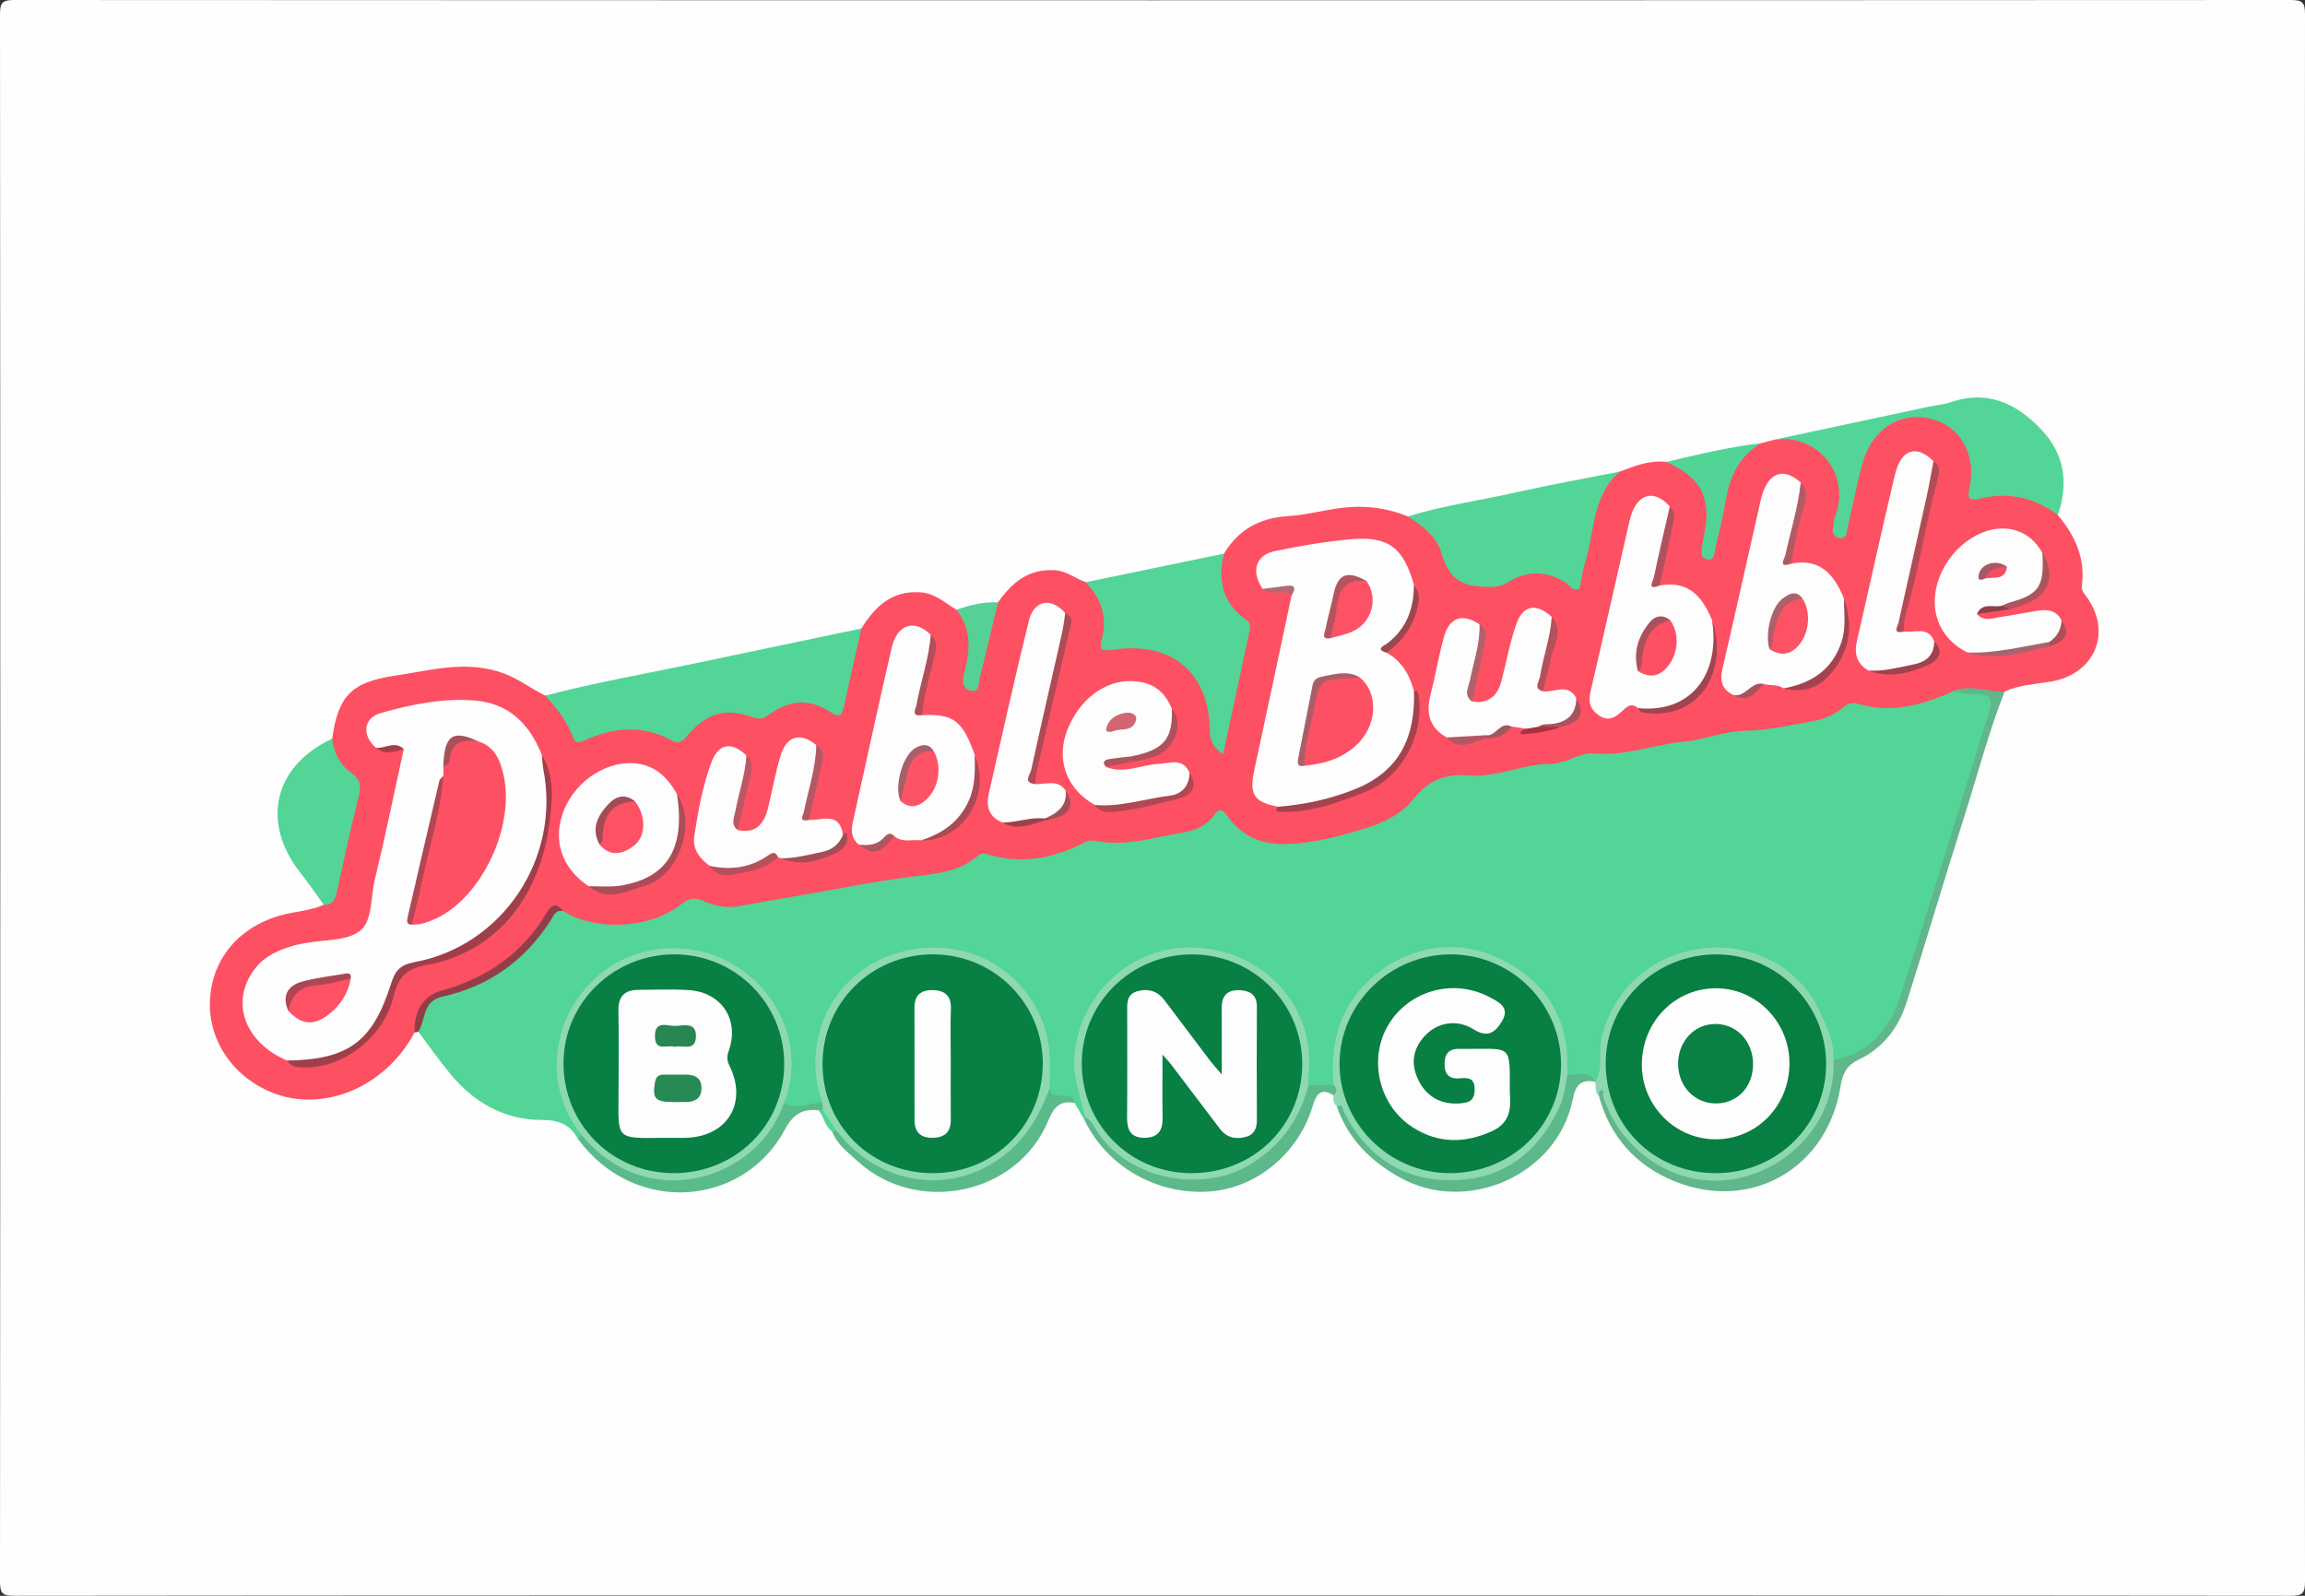 <?xml version="1.0" encoding="UTF-8"?> <svg xmlns="http://www.w3.org/2000/svg" id="b" viewBox="0 0 650 450"><rect x="0" y="0" width="650" height="450" fill="#333333" stroke="none"/><defs><style>.d{fill:#f54d61;}.e{fill:#fd5367;}.f{fill:#fcfdfd;}.g{fill:#fefefe;}.h{fill:#fe5064;}.i{fill:#fe5164;}.j{fill:#fe5063;}.k{fill:#fefdfd;}.l{fill:#fefdfe;}.m{fill:#fdfdfd;}.n{fill:#fd5165;}.o{fill:#fd5064;}.p{fill:#fd5164;}.q{fill:#9a424c;}.r{fill:#9a4750;}.s{fill:#a2434e;}.t{fill:#a05059;}.u{fill:#a44d57;}.v{fill:#a15760;}.w{fill:#a1444f;}.x{fill:#ba5863;}.y{fill:#9f3f4a;}.z{fill:#9e454f;}.aa{fill:#9f434e;}.ab{fill:#a24c56;}.ac{fill:#8ed8b0;}.ad{fill:#8ed9b1;}.ae{fill:#923e49;}.af{fill:#b6515c;}.ag{fill:#903f48;}.ah{fill:#cf6672;}.ai{fill:#a6555f;}.aj{fill:#b25963;}.ak{fill:#b25b65;}.al{fill:#aa5f68;}.am{fill:#aa4d58;}.an{fill:#a7545d;}.ao{fill:#a94a55;}.ap{fill:#b46a73;}.aq{fill:#b3515c;}.ar{fill:#ab515b;}.as{fill:#ac4753;}.at{fill:#ab6169;}.au{fill:#a8646c;}.av{fill:#a86068;}.aw{fill:#a7515b;}.ax{fill:#b04753;}.ay{fill:#af5660;}.az{fill:#b14754;}.ba{fill:#b14c57;}.bb{fill:#ae4f5a;}.bc{fill:#b35863;}.bd{fill:#b35560;}.be{fill:#a55962;}.bf{fill:#b0626b;}.bg{fill:#a73e49;}.bh{fill:#a83240;}.bi{fill:#ad4e58;}.bj{fill:#ad525d;}.bk{fill:#b0535e;}.bl{fill:#b0525d;}.bm{fill:#ad4b56;}.bn{fill:#ac545e;}.bo{fill:#098044;}.bp{fill:#077e42;}.bq{fill:#087f43;}.br{fill:#088044;}.bs{fill:#52d497;}.bt{fill:#52d597;}.bu{fill:#5aba8a;}.bv{fill:#5abb8a;}.bw{fill:#278954;}.bx{fill:#288652;}.by{fill:#56d196;}.bz{fill:#61b68b;}.ca{fill:#5db88a;}.cb{fill:#5db98a;}</style></defs><g id="c"><g><path class="g" d="M325,449.905c-106.969,0-213.938-.021-320.906,.095C.671,450.004-.003,449.329,0,445.906c.11-147.271,.11-294.542,0-441.814C-.003,.67,.671-.002,4.094,0c213.938,.105,427.875,.105,641.813,0,3.423-.002,4.096,.67,4.094,4.093-.11,147.271-.11,294.542,0,441.814,.003,3.422-.671,4.097-4.094,4.094-106.969-.116-213.937-.095-320.906-.095Z"></path><path class="bt" d="M162.958,321.165c-2.165-4.07-5.377-5.337-10.102-5.34-10.576-.007-19.155-4.878-25.842-12.957-3.176-3.837-6.037-7.934-9.04-11.914-.47-5.944,1.849-9.83,7.127-11.225,12.229-3.234,22.017-9.815,28.871-20.541,1.348-2.109,2.879-3.679,5.665-2.956,10.869,5.825,21.297,3.698,31.311-2.081,3.023-1.745,5.675-2.366,8.911-1.034,3.652,1.504,7.39,1.246,11.283,.61,12.471-2.037,24.825-4.702,37.344-6.536,6.208-.909,13.101-.288,18.552-3.235,7.692-4.158,15.467-3.761,23.51-3.383,1.163,.055,2.42,.087,3.462-.377,11.205-4.981,23.48-3.411,35.104-5.798,4.446-.913,8.818-1.981,12.162-5.334,2.16-2.167,4.107-1.875,5.896,.357,5.885,7.345,13.708,8.148,22.193,6.561,9.529-1.783,19.545-3.217,26.64-10.301,6.009-5.999,12.141-7.993,20.648-8.781,10.056-.931,20.584-1.567,30.33-5.316,1.606-.618,3.338-.121,4.916-.382,8.762-1.449,17.762-1.878,26.217-4.609,3.863-1.248,7.252-3.203,11.353-1.364,.593,.266,1.401,.39,1.966,.136,9.11-4.098,20.174-.657,28.597-7.427,1.073-.863,2.51-1.062,3.829-.68,9.398,2.723,18.058-.52,26.787-3.241,12.122-.673,13.355,.993,9.677,12.15-6.072,18.42-11.582,37.018-17.331,55.541-2.112,6.805-4.176,13.633-6.409,20.39-2.486,7.527-7.409,13.316-14.818,16.685-1.513,.688-3.006,1.546-4.727,.607-2.066-4.836-3.188-9.982-5.604-14.758-7.354-14.541-27.579-20.566-42.688-12.208-10.831,5.991-16.277,15.254-16.538,27.643-.041,1.924,.782,4.535-2.386,5.124l.126-.148c-2.363-2.223-5.702-.028-8.167-1.797-2.04-3.294-1.035-7.124-1.859-10.677-2.583-11.126-12.99-20.996-24.207-23.274-20.596-4.183-39.305,11.866-38.458,31.626,.083,1.947,.276,4.05-1.479,5.573-2.139,.633-4.283,.746-6.438,.092-2.284-1.91-1.745-4.592-1.612-6.976,.864-15.423-12.958-31.122-31.703-31.061-22.365,.072-37.056,21.805-29.995,41.417,.564,1.566,1.24,3.105,.821,4.837-.161,.525-.461,.953-.895,1.287l-2.944-5.092c-1.124-1.211-2.622-1.043-4.045-1.043-1.941,0-3.489-.506-4.007-2.631-.74-6.224,.265-12.538-2.194-18.708-5.988-15.03-22.836-23.297-38.943-18.649-15.623,4.508-25.12,20.169-21.923,36.099,.35,1.743,1.212,3.53-.02,5.287-3.63,.643-7.248,2.433-10.911,.127-.86-3.994,.956-7.77,.869-11.781-.303-13.932-9.497-26.164-22.972-29.849-21.623-5.914-41.516,10.02-40.503,32.397,.288,6.37,3.278,11.742,6.045,17.221-.119,.878-.626,1.422-1.45,1.696Z"></path><path class="j" d="M550.838,194.895c-8.634,3.954-17.499,6.331-26.99,3.557-1.717-.502-2.81-.025-4.038,1.018-2.459,2.088-5.355,3.308-8.523,3.889-6.318,1.16-12.916,2.576-18.996,2.719-6.391,.15-11.86,2.581-17.671,3.116-8.348,.768-16.283,4.107-24.93,3.251-4.079-.404-8.033,2.929-12.455,2.936-7.7,.012-14.989,3.856-22.536,3.287-7.038-.531-11.764,1.149-16.229,6.773-4.184,5.271-10.848,7.534-17.333,9.315-5.933,1.629-11.91,3.068-18.117,3.272-6.979,.23-12.825-2.07-16.86-7.874-1.56-2.244-2.424-2.186-3.913-.133-2.085,2.876-5.338,4.215-8.558,4.729-8.148,1.301-16.19,4.11-24.641,2.375-1.163-.239-2.195-.075-3.331,.507-8.721,4.47-17.82,6.208-27.411,3.222-1.422-.443-2.213,.221-3.105,.935-5.519,4.419-12.153,4.675-18.79,5.519-9.799,1.245-19.505,3.231-29.248,4.918-6.208,1.075-12.419,2.14-18.614,3.291-3.594,.668-7.031-.021-10.223-1.447-2.475-1.106-4.054-.784-6.209,.915-8.879,6.999-24.149,7.728-33.33,1.91-2.574-1.581-3.494,.39-4.529,2.11-5.874,9.763-14.262,16.833-25.171,19.543-7.396,1.837-10.803,5.822-12.182,12.62-8.704,16.219-27.342,23.327-42.142,16.074-10.578-5.185-16.633-15.688-15.441-26.788,1.207-11.243,9.111-19.77,20.941-22.618,3.681-.886,7.525-1.11,11.031-2.708,4.811-7.522,4.63-16.512,7.236-24.685,1.678-5.262,2.146-10.217-2.843-14.443-2.055-1.741-3.39-4.594-2.018-7.691,1.669-11.978,5.391-15.941,17.531-17.743,10.215-1.516,20.379-4.535,30.839-.682,4.275,1.575,7.748,4.342,11.74,6.273,4.362,.963,5.774,4.8,7.453,8.114,1.41,2.782,2.783,3.48,5.805,2.344,6.906-2.596,13.989-2.789,20.917,.041,2.524,1.031,4.292,.734,6.117-1.378,4.466-5.17,10.206-6.602,16.685-4.817,2.61,.719,4.755,.446,7.05-1.025,4.651-2.982,9.656-3.54,14.677-.963,2.887,1.481,4.165,.775,4.739-2.364,.746-4.078,2.085-8.033,2.769-12.133,.416-2.492,1.194-4.821,2.907-6.751,3.873-6.173,8.58-10.794,16.711-10.187,4.14,.309,6.874,2.988,10.099,4.898,3.874,1.668,4.13,5.236,4.569,8.705,.462,3.653-1.019,7.199-.365,10.957,2.328-3.554,2.691-7.736,3.713-11.715,.889-3.461,.62-7.4,3.8-10.001,3.905-5.581,8.591-9.551,16.063-9.08,3.407,.215,5.776,2.402,8.736,3.373,4.791,2.452,5.997,6.779,6.073,11.674,.091,5.85,.08,5.971,6.123,5.821,7.206-.179,13.247,1.887,18.194,7.463,3.488,3.932,5.596,8.139,5.706,13.387,.047,2.261-.233,4.639,1.729,7.002,2.375-9.958,4.45-19.603,6.536-29.245,.69-3.19-1.064-5.275-3.044-7.445-4.896-5.368-5.675-11.396-2.394-16.708,4.115-6.76,9.972-10.053,18.03-10.564,5.749-.364,11.423-2.107,17.247-2.545,5.752-.433,11.272,.444,16.6,2.619,6.524,1.392,9.202,6.522,11.636,11.917,.852,1.887,.674,4.979,3.243,5.143,3.89,.247,7.638,3.348,11.6,1.035,6.096-3.56,12.152-4.242,18.389-.521,2.771,1.653,3.176-.452,3.425-2.293,.783-5.788,2.523-11.359,3.73-17.049,.984-4.637,2.818-8.884,7.695-10.864,4.226-1.593,8.424-3.318,13.105-2.723,7.075,.796,11.814,5.892,12.377,13.197,.279,3.621-.495,7.188-.366,10.84,1.513-6.055,3.327-11.992,4.745-18.043,1.271-5.42,3.838-9.936,9.9-11.255,1.379-.362,2.759-.725,4.138-1.087,13.339-1.597,21.341,7.233,18.631,20.528-.247,1.21-.916,2.43-.121,3.987,2.535-6.059,3.15-12.394,4.96-18.392,2.194-7.275,6.675-12.069,14.62-13.016,10.36-1.235,18.189,5.462,18.502,15.941,.176,5.896,.177,5.938,6.336,5.716,4.399-.159,8.626,.38,12.562,2.497,1.782,.959,3.495,1.966,4.165,4.057,4.885,5.794,7.83,12.238,6.761,20.045-.176,1.287,.716,2.127,1.394,3.069,7.228,10.037,2.232,21.755-10.083,23.829-4.397,.741-8.928,.93-13.081,2.825-2.392,1.579-4.787,.139-7.174-.012-2.426-.153-4.834-1.075-7.275-.105Z"></path><path class="bt" d="M242.895,177.224c-1.636,7.287-3.316,14.564-4.883,21.866-.542,2.527-1.204,3.526-3.863,1.716-5.761-3.922-11.621-3.434-17.133,.624-1.617,1.19-2.779,1.553-4.858,.799-7.651-2.776-13.028-1.162-18.478,5.379-1.403,1.685-2.321,2.276-4.445,1.109-7.908-4.348-15.998-3.602-23.964-.138-1.767,.768-2.905,1.493-3.78-.923-1.613-4.453-4.616-8.017-7.714-11.498,14.139-3.721,28.546-6.207,42.837-9.225,15.423-3.257,30.854-6.474,46.281-9.709Z"></path><path class="bt" d="M345.146,156.122c-1.757,7.435-.477,13.896,6.131,18.53,1.612,1.131,1.281,2.474,.959,3.965-2.419,11.189-4.822,22.381-7.331,34.038-2.66-1.78-3.717-3.669-3.739-6.594-.124-16.236-10.704-25.276-27.066-22.866-3.768,.555-4.183,.131-3.283-3.484,1.47-5.899-.441-11.131-4.595-15.538,12.975-2.683,25.95-5.367,38.924-8.051Z"></path><path class="bt" d="M456.741,132.998c-7.784,6.781-7.018,16.833-9.725,25.547-.774,2.493-1.1,5.125-1.61,7.591-2.244,.528-2.86-1.27-4.05-1.973-5.366-3.172-10.835-3.327-16.036-.006-2.548,1.627-4.603,1.384-7.504,1.267-7.016-.282-9.608-3.646-11.436-9.765-1.331-4.457-5.379-7.464-9.357-10.026,9.971-3.112,20.33-4.495,30.486-6.782,9.692-2.182,19.484-3.92,29.232-5.853Z"></path><path class="bt" d="M580.295,145.244c-6.657-5.048-14.041-6.602-22.158-4.587-2.797,.694-3.404-.009-2.767-3.006,2.033-9.57-2.559-17.532-10.882-19.568-8.622-2.108-16.519,2.845-19.208,12.431-1.705,6.076-2.872,12.303-4.315,18.454-.282,1.202-.129,3.001-2.082,2.752-1.885-.24-2.26-1.721-1.953-3.397,.18-.981,.303-1.993,.642-2.921,4.364-11.95-5.123-22.951-16.928-21.477,14.398-3.075,28.799-6.154,43.201-9.222,2.114-.45,4.315-.627,6.345-1.317,10.176-3.46,18.191,.267,25.156,7.432,6.854,7.051,8.083,15.315,4.951,24.426Z"></path><path class="bt" d="M93.668,208.31c.494,3.784,2.031,7.223,5.102,9.368,2.814,1.967,3.147,3.898,2.352,7.032-2.243,8.838-4.118,17.77-6.113,26.671-.461,2.059-1.025,3.936-3.716,3.747-2.144-2.944-4.19-5.966-6.451-8.818-11.377-14.354-7.697-30.296,8.826-38Z"></path><path class="bz" d="M550.838,194.895c4.832-2.036,9.63,.245,14.448,.118-4.538,11.577-7.664,23.613-11.428,35.441-5.534,17.393-10.678,34.91-16.236,52.296-2.246,7.025-6.593,12.782-13.38,16.004-3.474,1.649-4.645,3.963-5.206,7.535-3.624,23.068-25.226,35.596-46.828,26.825-10.811-4.389-18.203-12.496-21.317-24.051-.441-1.085-1.029-2.538,.382-2.96,1.435-.43,1.7,1.265,2.01,2.291,2.367,7.824,7.096,13.774,13.924,18.224,19.26,12.552,45.007-.08,48.388-22.535,.265-1.761-.229-3.731,1.464-5.077,9.866-1.943,15.779-8.77,18.639-17.508,8.636-26.386,16.474-53.033,24.847-79.507,1.327-4.197,1.616-6.56-3.84-6.245-1.933,.112-3.91-.544-5.867-.849Z"></path><path class="ac" d="M517.059,299.005c.72,19.569-16.405,34.29-34.11,33.93-13.964-.285-26.745-10.274-30.945-24.056-.114-.373,.842-2.026-.893-1.247-.239,.107-.155,.935-.221,1.43-1.128-1.078-.834-2.548-1.068-3.872,2.499-4.052,.751-8.694,1.937-13.061,3.851-14.179,15.06-24.029,31.143-24.916,10.636-.587,24.109,4.664,30.283,18.056,2.037,4.417,4.15,8.712,3.872,13.736Z"></path><path class="ad" d="M376.047,305.958c-.931-10.721,1.184-20.52,8.963-28.461,9.954-10.161,24.675-13.447,37.504-7.364,12.486,5.92,19.664,15.948,19.47,30.352-.011,.831,.034,1.663,.053,2.495,1.47,3.741,.191,7.216-1.428,10.436-6.102,12.134-15.632,19.89-29.493,20.654-13.407,.738-23.509-5.538-30.824-16.593-1.184-1.79-1.764-3.935-3.31-5.501-1.053-.813-1.068-1.929-.905-3.097,.558-.979-.397-1.943-.03-2.921Z"></path><path class="ca" d="M376.982,311.976c1.887-.872,1.61,.818,2.062,1.709,6.464,12.74,16.987,19.461,31.132,19.106,14.313-.359,24.054-8.354,29.84-21.161,1.196-2.647,1.372-5.755,2.019-8.65,2.683,.516,6.02-1.478,7.913,2.063-3.899-.679-5.552,.54-6.413,4.874-4.242,21.363-29.802,32.78-48.88,22.074-8.181-4.591-14.573-10.88-17.674-20.015Z"></path><path class="cb" d="M376.047,305.958c1.015,.964,1.161,1.936,.03,2.921-3.492-2.218-4.867-.437-5.843,2.842-4.033,13.538-15.885,23.331-29.185,24.272-14.703,1.041-28.828-6.971-35.091-19.902,.013-.36,.025-.72,.038-1.08,2.648-.508,3.291,1.807,4.388,3.277,7.274,9.75,17.162,14.386,29.031,13.068,13.119-1.456,22.136-9.114,27.055-21.419,.603-1.508,.599-3.352,2.547-3.979h7.03Z"></path><path class="bs" d="M496.502,125.013c-5.597,3.439-8.474,8.563-9.605,14.933-.895,5.042-2.072,10.037-3.259,15.021-.268,1.124-.149,3.09-2.05,2.803-1.92-.289-1.889-1.995-1.638-3.553,.184-1.142,.363-2.287,.598-3.419,2.161-10.427-.871-16.25-10.702-20.524,8.822-2.07,17.627-4.233,26.655-5.261Z"></path><path class="bu" d="M295.978,306.907c.289,2.463,2.19,1.997,3.772,2.042,1.512,.043,3.088-.09,3.262,2.05-4.102-.71-5.791,1.101-7.407,5.018-8.658,20.99-37.131,26.846-53.923,11.298-2.638-2.442-5.689-4.647-7.021-8.248,.35-.404,.791-.616,1.324-.639,1.493,.128,2.225,1.319,3.143,2.252,17.608,17.898,43.588,13.191,53.954-9.716,.666-1.471,.277-3.907,2.896-4.057Z"></path><path class="bv" d="M221.123,310.961c3.588,2.459,7.192-.305,10.786,.033,.653,.618,.676,1.322,.284,2.084-.467,.357-.935,.358-1.403,.003-4.482-.434-7.067,.988-9.478,5.494-11.531,21.558-42.164,24.535-58.355,2.589,.328-.4,.657-.801,.985-1.201,2.034,.182,3.068,1.837,4.406,3.024,15.733,13.945,38.801,10.351,49.569-7.717,.917-1.539,1.41-3.414,3.204-4.308Z"></path><path class="by" d="M281.424,169.88c-1.723,7.21-3.399,14.432-5.211,21.619-.344,1.365,.038,3.888-2.573,3.231-2.159-.543-2.374-2.406-1.848-4.409,1.676-6.388,2.505-12.699-2.085-18.387,3.798-1.295,7.645-2.317,11.717-2.055Z"></path><path class="ae" d="M116.904,291.168c-.155-6.138,2.38-10.313,7.468-11.758,12.635-3.587,22.895-10.341,29.655-21.852,1.363-2.321,2.777-3.313,4.762-.662-2.213-.388-2.705,1.415-3.576,2.77-7.241,11.261-17.419,18.491-30.444,21.38-5.751,1.276-4.659,6.538-6.795,9.907-.357,.072-.714,.143-1.071,.215Z"></path><path class="bt" d="M230.79,313.081c.404-.038,.807-.077,1.211-.115,3.232,.734,4.015,3.09,3.97,5.994-.437,.035-.873,.07-1.311,.106-2.137-1.448-2.226-4.22-3.871-5.985Z"></path><path class="ad" d="M369.016,305.957c-2.582,9.915-8.058,17.481-17.077,22.739-13.241,7.718-33.104,3.767-41.967-8.718-1.223-1.723-1.875-3.939-3.977-4.969-1.142-5.638-3.523-10.966-3.056-16.998,1.389-17.929,16.46-31.586,34.117-30.799,19.584,.873,33.838,16.87,31.978,35.248-.117,1.154-.016,2.331-.017,3.497Z"></path><path class="ad" d="M221.123,310.961c-7.578,22.168-38.945,31.401-57.178,9.002-15.943-20.069-2.771-49.094,21.521-52.286,25.207-3.312,44.315,21.515,35.657,43.284Z"></path><path class="ad" d="M235.972,318.96c-1.323-1.998-2.647-3.996-3.97-5.994-.031-.657-.061-1.315-.092-1.972-7.308-20.397,6.17-43.075,30.692-43.764,18.601-.522,33.178,14.161,33.434,31.704,.039,2.657-.035,5.316-.057,7.973-3.336,9.068-8.213,16.712-17.038,21.697-14.931,8.434-32.249,3.402-41.693-8.152-.414-.507-.85-.996-1.275-1.493Z"></path><path class="g" d="M80.935,299.077c-12.266-5.285-16.203-17.065-8.768-26.253,2.743-3.389,6.559-4.971,10.582-6.16,1.109-.328,2.264-.51,3.403-.728,5.203-.997,11.514-.524,15.297-3.39,3.656-2.77,3.022-9.442,4.221-14.393,2.964-12.245,5.488-24.596,8.189-36.904-2.555-1.371-5.303,1.299-7.843-.374-4.048-3.551-3.604-8.39,1.449-9.826,8.605-2.445,17.45-4.261,26.495-3.501,9.713,.816,15.47,6.767,18.872,15.447,6.625,21.83-5.432,48.061-24.374,55.796-4.029,1.645-8.161,3.019-12.409,3.496-2.695,.303-3.687,1.328-4.389,3.656-1.292,4.285-2.622,8.527-5.008,12.446-5.123,8.415-17.437,13.937-25.716,10.688Z"></path><path class="g" d="M391.037,184.051c4.254,2.443,6.542,6.276,7.701,10.904,2.171,8.631-1.728,19.922-9.521,24.809-8.665,5.434-18.266,8.419-28.716,7.725-6.887-1.225-8.283-3.474-6.799-10.311,3.559-16.401,7.017-32.823,10.516-49.237,.135-1.607-.807-1.83-2.102-1.675-2.024,.243-4.059,.649-6.048-.203-3.322-4.789-2.031-9.528,3.337-10.636,7.11-1.467,14.309-2.729,21.533-3.364,10.621-.934,14.818,2.377,17.784,12.876,1.768,6.093-1.248,10.64-4.734,15.121-1.009,1.297-3.449,1.588-2.951,3.99Z"></path><path class="k" d="M461.918,199.706c-1.951-1.706-3.161-.382-4.609,.923-1.864,1.68-3.799,2.978-6.54,1.029-2.659-1.891-2.858-4.027-2.184-6.918,3.618-15.507,7.091-31.047,10.646-46.569,.369-1.609,.733-3.278,1.467-4.733,2.341-4.641,6.491-4.837,10.165-.592,1.23,5.451-2.246,10.147-2.451,15.334-.091,2.315-2.392,4.526-.383,6.933,8.12-1.511,12.103,3.191,14.785,9.845,1.221,6.114,1.127,11.957-2.119,17.656-2.778,4.879-10.17,9.533-18.778,7.092Z"></path><path class="l" d="M260.017,201.683c8.831-.463,11.474,1.54,14.861,11.265,2.623,12.463-3.336,21.906-15.162,24.024-2.501-.327-5.217,.742-7.477-1.149-3.157,1.661-5.975,4.775-10.084,2.347-2.076-1.725-2.194-3.926-1.652-6.361,3.651-16.393,7.163-32.818,10.959-49.177,1.547-6.669,6.487-8.127,11.004-3.614,1.636,6.423-2.136,12.048-2.731,18.152-.153,1.575-1.252,3.081,.282,4.512Z"></path><path class="k" d="M502.961,194.127c-1.703-1.255-3.818-.681-5.67-1.276-2.788,1.137-4.709,4.606-8.463,3.145-3.225-1.547-3.918-3.932-3.108-7.393,3.7-15.82,7.173-31.693,10.789-47.532,1.759-7.703,6.14-9.604,11.281-5.011,1.466,2.743,.292,5.415-.459,7.971-1.244,4.238-1.8,8.622-3.025,12.852-.26,.897-.082,1.589,.745,2.071,8.286-1.673,12.248,3.183,14.97,9.912,.41,5.064,1.318,10.046-.99,15.064-3.228,7.016-8.565,10.182-16.069,10.197Z"></path><path class="k" d="M228.103,231.223c3.765,.121,8.7-2.417,9.597,4.222,.459,2.686-1.278,4.029-3.349,4.72-4.611,1.539-9.251,3.301-14.274,1.86l-.278-.225-.358,.007c-4.247,.198-7.342,3.684-11.915,3.714-2.76,.018-5.104-.02-7.436-1.37-2.804-2.108-4.877-4.667-4.301-8.417,1.085-7.059,2.343-14.128,4.848-20.816,2.008-5.361,5.744-5.857,9.854-1.856,1.284,5.217-1.101,9.947-1.985,14.875-.365,2.034-1.691,3.985-.456,6.135,5.014,1.078,7.388-1.651,8.479-6.018,1.244-4.984,2.099-10.079,3.591-14.984,1.712-5.631,5.647-6.641,10.068-2.961,2.07,5.111-1.145,9.661-1.576,14.509-.196,2.201-1.642,4.296-.508,6.605Z"></path><path class="k" d="M435.07,194.949c3.189,.45,7.078-2.507,9.446,1.939,1.212,4.116-.868,6.136-4.469,7.508-2.08,.793-4.341,.173-6.317,1.205-1.132,.411-2.252,.353-3.361-.091-1.388-.218-2.776-.437-4.164-.655-2.672,1.056-4.985,3.069-8.073,3.031-3.389,.857-6.77,2.089-10.175,.075-4.753-2.705-5.92-6.71-4.601-11.857,1.398-5.458,2.316-11.042,3.822-16.467,1.558-5.612,5.285-6.797,10.033-3.559,2.03,5.077-.926,9.657-1.561,14.453-.323,2.441-.902,4.816-.56,7.294,4.616,.711,7.194-1.55,8.313-5.8,1.429-5.43,2.375-11.03,4.292-16.278,1.918-5.251,5.689-5.676,9.89-1.757,1.106,4.183-.461,8.054-1.346,12.02-.655,2.935-2.216,5.774-1.168,8.938Z"></path><path class="k" d="M554.805,184.001c-8.137-4.011-11.273-12.49-7.869-21.273,3.644-9.4,13.254-15.45,21.211-13.245,3.514,.974,6.049,3.288,7.806,6.463,2.457,9.298,.544,12.038-10.693,15.319-2.612,.533-5.51-.08-7.772,1.903,2.056,2.295,4.552,1.111,6.879,.783,3.416-.481,6.799-1.188,10.206-1.73,2.763-.44,5.296-.168,6.761,2.703,.978,3.424-.272,5.637-3.643,6.696-7.522,1.813-15.023,3.84-22.887,2.381Z"></path><path class="k" d="M311.915,216.286c5.109,2.041,9.932-.671,14.903-.88,3.1-.13,6.702-1.82,8.588,2.426,1.565,4.191-1.191,6.163-4.35,6.913-5.927,1.407-11.92,2.689-18.019,3.218-1.506,.131-2.989-.131-4.305-.979-8.076-4.502-11.097-12.979-7.64-21.434,4.092-10.005,13.031-15.297,21.81-12.94,3.87,1.039,6.084,3.761,7.572,7.262,1.46,8.739-1.288,12.389-10.375,13.788-2.711,.91-5.845,.528-8.184,2.624Z"></path><path class="k" d="M166.021,249.923c-7.762-5.187-10.35-13.235-6.942-21.588,3.482-8.536,12.769-14.274,20.934-12.964,5.233,.839,8.452,4.203,10.893,8.572,3.309,7.87,1.845,15.328-3.794,21.144-5.627,5.803-13.127,7.27-21.09,4.837Z"></path><path class="k" d="M526.911,189.085c-3.39-1.94-4.094-4.781-3.239-8.466,3.622-15.615,6.969-31.295,10.731-46.875,1.725-7.143,6.062-8.415,10.833-3.691,1.479,3.535-.123,6.871-.975,10.113-2.852,10.845-4.561,21.948-7.574,32.753-.459,1.645-1.435,3.497,.172,5.156,3.006,.495,6.875-1.66,8.589,2.799,1.203,3.461-.572,5.513-3.539,6.5-4.844,1.611-9.787,3.013-14.996,1.711Z"></path><path class="k" d="M282.702,231.947c-3.76-1.496-4.703-4.444-3.883-8.055,3.71-16.332,7.326-32.689,11.343-48.946,1.433-5.798,6.357-6.554,10.225-2.045,1.19,5.415-.867,10.425-2.166,15.458-2.565,9.933-4.025,20.117-6.956,29.96-.309,1.038,.021,1.96,.672,2.786,2.952,.164,6.296-1.49,8.567,1.843,2.036,5.636-2.338,6.786-5.936,8.479-3.995-.714-7.834,2.095-11.866,.521Z"></path><path class="y" d="M80.935,299.077c17.297-.274,24.165-5.264,29.377-21.806,1.107-3.515,2.535-5.214,6.558-5.958,24.938-4.61,41.265-29.325,36.349-54.353-.255-1.297-.264-2.642-.388-3.965,3.757,6.109,2.919,13.018,2.071,19.355-2.575,19.263-13.72,35.954-34.78,39.822-6.082,1.117-7.897,3.79-9.215,9.09-2.839,11.412-14.254,19.992-25.163,19.74-1.893-.044-3.684-.082-4.808-1.926Z"></path><path class="s" d="M360.501,227.49c7.617-.616,14.989-2.217,22.079-5.152,12.293-5.088,16.562-14.837,16.158-27.381,.84-.281,1.165,.138,1.286,.907,1.766,11.205-4.626,23.375-15.203,27.52-7.495,2.937-15.161,5.771-23.483,5.559-1.36-.035-1.992-.135-.838-1.453Z"></path><path class="bm" d="M291.938,221.105c-3.576-.335-1.436-2.686-1.162-3.944,2.833-12.969,5.837-25.9,8.752-38.851,.4-1.776,.578-3.603,.859-5.408,2.658,1.196,1.586,3.247,1.149,5.125-3.109,13.366-6.24,26.727-9.332,40.097-.223,.963-.184,1.985-.267,2.98Z"></path><path class="ba" d="M536.858,178.075c-3.324,.852-1.714-1.464-1.482-2.518,2.586-11.777,5.275-23.531,7.883-35.303,.748-3.379,1.322-6.798,1.977-10.199,2.057,1.409,1.686,3.22,1.124,5.286-3.448,12.669-5.228,25.735-9.106,38.309-.427,1.384-.278,2.946-.396,4.426Z"></path><path class="am" d="M166.021,249.923c2.99-.041,6.04,.287,8.959-.187,13.23-2.148,18.302-10.489,15.926-25.793,6.059,9.092-.42,23.326-8.531,25.64-5.27,1.504-10.828,4.952-16.354,.339Z"></path><path class="z" d="M461.918,199.706c15.511,1.456,23.123-10.125,20.897-24.748,4.565,13.575-2.921,27.61-18.009,26.133-1.141-.112-2.373,.01-2.888-1.386Z"></path><path class="w" d="M502.961,194.127c7.751-1.438,13.637-5.109,16.311-13.018,1.376-4.07,.698-8.15,.748-12.241,2.777,7.99,1.51,15.232-4.166,21.561-3.485,3.887-7.884,4.946-12.894,3.697Z"></path><path class="ax" d="M308.732,226.986c7.218,.663,14.073-1.75,21.111-2.604,3.316-.402,5.643-2.718,5.564-6.547,2.254,3.275,1.399,6.26-3.124,7.398-6.176,1.554-12.378,3.269-18.797,3.725-1.925,.137-3.625-.218-4.754-1.972Z"></path><path class="ao" d="M259.716,236.973c6.047-1.923,10.84-5.221,13.523-11.301,1.831-4.15,1.678-8.409,1.64-12.723,4.826,11.349-3.368,24.333-15.162,24.024Z"></path><path class="bl" d="M468.03,165.113c-3.793,1.573-1.848-1.396-1.651-2.33,1.403-6.664,2.971-13.293,4.486-19.935,1.769,1.617,1.19,3.634,.801,5.521-1.151,5.594-2.416,11.165-3.636,16.744Z"></path><path class="aj" d="M228.103,231.223c-3.02,.672-1.611-1.334-1.389-2.423,1.265-6.211,3.348-12.268,3.473-18.691,2.054,1.041,2.093,2.878,1.688,4.725-1.202,5.475-2.507,10.928-3.772,16.389Z"></path><path class="ak" d="M505.05,158.954c-3.811,1.372-1.79-1.482-1.584-2.436,1.466-6.814,3.617-13.482,4.324-20.458,2.189,2.088,1.496,4.845,.829,6.988-1.627,5.227-2.495,10.581-3.569,15.907Z"></path><path class="bb" d="M260.017,201.683c-3.276,.446-1.772-1.8-1.554-3.006,1.187-6.58,3.5-12.932,4.003-19.657,2.115,1.85,1.509,4.051,.967,6.359-1.269,5.405-2.976,10.723-3.416,16.303Z"></path><path class="bn" d="M564.595,170.782c.743-.311,1.463-.706,2.233-.919,8.21-2.272,9.677-4.495,9.126-13.916,3.586,5.709,2.254,11.085-3.571,13.898-1.759,.85-3.704,1.315-5.564,1.956-.66-.518-1.82,.056-2.224-1.019Z"></path><path class="aq" d="M435.07,194.949c-2.765-.787-1.044-2.719-.836-4.007,.919-5.685,2.953-11.155,3.349-16.951,3.487,3.838,.549,7.837-.183,11.501-.624,3.125-1.468,6.323-2.33,9.457Z"></path><path class="r" d="M391.037,184.051c-3.521-.944-.448-2.16,.096-2.572,5.522-4.177,7.566-9.875,7.589-16.537,1.464,2.042,1.659,3.456,1.025,6.288-1.215,5.43-4.292,9.577-8.711,12.821Z"></path><path class="bj" d="M318.996,213.299c9.281-1.844,11.724-4.908,11.478-13.424,3.922,4.66,.424,12.466-6.646,14.037-1.597,.355-3.214,.616-4.823,.921-.575-.508-.553-1.019-.009-1.534Z"></path><path class="af" d="M200.09,244.151c5.85,1.285,11.399,.584,16.382-2.847,1.415-.974,2.245-1.282,2.97,.503-3.84,3.409-8.659,4.206-13.466,4.966-2.458,.389-4.444-.581-5.886-2.622Z"></path><path class="x" d="M208.05,234.071c-2.116-1.566-1.005-3.593-.666-5.416,.971-5.209,2.767-10.255,3.107-15.593,2.058,1.614,1.639,3.683,1.126,5.816-1.216,5.058-2.381,10.128-3.567,15.193Z"></path><path class="bf" d="M415.089,197.825c-2.506-1.897-.916-4.202-.503-6.284,1.017-5.133,2.808-10.127,2.624-15.464,1.71,.99,2.062,2.603,1.702,4.322-1.218,5.82-2.54,11.619-3.823,17.426Z"></path><path class="aa" d="M526.911,189.085c4.307,.298,8.41-.877,12.572-1.687,3.661-.713,5.917-2.57,5.964-6.523,3.349,3.406,.415,5.706-1.98,6.759-5.221,2.295-10.805,3.694-16.555,1.45Z"></path><path class="u" d="M220.077,242.024c4.022,.061,7.864-.964,11.758-1.799,2.887-.619,4.772-2.119,5.863-4.777,.123-.118,.225-.274,.369-.336,.238-.103,.502-.145,.756-.213,.691,2.801-.965,4.667-3.053,5.643-4.983,2.329-10.2,3.801-15.691,1.482Z"></path><path class="au" d="M554.805,184.001c7.88,.281,15.473-1.667,23.146-2.989,.56,.402,.576,.824,.05,1.268-7.646,1.736-15.233,4.253-23.195,1.72Z"></path><path class="an" d="M433.814,204.931c1.115-.922,2.48-.629,3.755-.773,4.342-.487,6.876-2.7,6.947-7.269,2.657,4.218,1.169,6.891-4.528,8.134-2.069,.699-4.13,.83-6.175-.092Z"></path><path class="ay" d="M242.154,238.171c2.699,.296,5.276,.138,7.223-2.104,.901-1.037,1.801-1.379,2.859-.244-4.279,5.049-5.871,5.419-10.083,2.348Z"></path><path class="bc" d="M407.957,207.961c3.663-.213,7.326-.426,10.99-.639,.363,.156,.496,.333,.4,.534-.101,.211-.206,.317-.318,.317-3.712,1.036-7.457,3.833-11.072-.212Z"></path><path class="t" d="M294.688,230.811c3.42-1.525,6.293-3.454,5.816-7.862,2.786,4.216,1.245,6.997-4.48,8.086-.532,.446-.978,.372-1.336-.223Z"></path><path class="bi" d="M578.001,182.28c-.017-.423-.033-.846-.05-1.268,2.089-1.494,3.326-3.462,3.384-6.086,2.48,3.598,1.531,5.694-3.334,7.355Z"></path><path class="q" d="M294.688,230.811c.445,.074,.891,.148,1.336,.223-4.4,.866-8.669,3.635-13.318,.913,4.029,.014,7.905-1.617,11.982-1.136Z"></path><path class="bk" d="M318.996,213.299c.003,.512,.006,1.025,.009,1.536-2.364,.481-4.729,.964-7.092,1.449-1.274-1.365-.459-2.002,.89-2.223,2.051-.335,4.127-.516,6.193-.762Z"></path><path class="bh" d="M433.814,204.931c2.058,.031,4.116,.061,6.175,.092-3.305,1.283-6.781,1.725-10.276,2.029-.484,.042-1.481-.017-.619-.946,.298-.321,.852-.405,1.282-.597,1.142-.192,2.29-.385,3.439-.578Z"></path><path class="ai" d="M488.829,195.996c3.46,.673,4.963-3.914,8.461-3.146-2.206,2.696-4.37,5.513-8.461,3.146Z"></path><path class="ap" d="M356.068,166.064c2.219-.287,4.438-.58,6.659-.861,2.835-.359,2.599,.958,1.49,2.742-2.35-2.216-5.837,.502-8.148-1.881Z"></path><path class="bg" d="M106.015,210.875c2.606,.295,5.34-2.128,7.843,.371-2.657,.779-5.325,1.768-7.843-.371Z"></path><path class="v" d="M419.029,208.172c-.023-.284-.05-.568-.082-.851,2.876,.523,4.018-4.051,7.257-2.468-1.682,2.638-4.251,3.361-7.175,3.318Z"></path><path class="ag" d="M564.595,170.782c.742,.341,1.484,.682,2.225,1.021-3.113,.453-6.225,.907-9.334,1.363,1.469-3.48,4.709-1.683,7.109-2.384Z"></path><path class="bp" d="M452.806,299.796c.048-17.138,14.016-30.779,31.395-30.659,16.995,.116,30.756,13.931,30.75,30.87-.006,17.25-13.802,30.862-31.229,30.813-17.461-.049-30.966-13.601-30.917-31.023Z"></path><path class="bq" d="M440.206,300.39c-.137,17.1-14.156,30.579-31.648,30.429-16.948-.145-30.891-14.141-30.809-30.925,.083-16.962,14.329-30.86,31.534-30.764,17.19,.096,31.06,14.118,30.922,31.261Z"></path><path class="bq" d="M367.226,300.111c-.039,17.283-13.784,30.771-31.296,30.712-17.34-.058-30.984-13.828-30.872-31.155,.11-16.918,13.952-30.528,31.058-30.538,17.285-.011,31.148,13.795,31.109,30.981Z"></path><path class="bq" d="M158.905,299.759c.044-17.018,14.181-30.761,31.509-30.632,17.034,.127,30.746,13.913,30.731,30.896-.015,17.282-13.761,30.836-31.233,30.799-17.336-.038-31.051-13.778-31.007-31.063Z"></path><path class="br" d="M231.953,300.031c-.015-17.232,13.777-30.916,31.148-30.906,17.075,.01,30.885,13.671,30.961,30.627,.077,17.35-13.552,31.036-30.947,31.074-17.496,.039-31.147-13.451-31.161-30.795Z"></path><path class="h" d="M134.978,209.107c4.647,1.459,6.134,5.446,7.039,9.505,3.218,14.433-6.074,34.131-18.758,40.259-2.263,1.094-4.574,1.947-7.135,1.88-.827-6.121,1.938-11.64,3.195-17.361,1.81-8.234,3.32-16.559,5.726-24.661-.017-.815-.033-1.631-.05-2.446,.418-.514,.762-1.063,.93-1.718,1.743-6.768,1.911-6.867,9.053-5.459Z"></path><path class="i" d="M98.903,275.944c-.737,4.296-3.001,7.69-6.41,10.269-4.165,3.151-7.579,2.723-11.198-1.169,.324-5.66,1.386-6.815,7.086-8.066,3.475-.762,6.928-1.562,10.522-1.034Z"></path><path class="az" d="M125.045,218.729c-.785,10.419-4.082,20.331-6.188,30.482-.803,3.869-1.817,7.695-2.734,11.54-1.533-.023-1.406-1.082-1.183-2.049,2.957-12.84,5.93-25.676,8.95-38.5,.13-.551,.759-.984,1.155-1.473Z"></path><path class="as" d="M98.903,275.944c-3.055,.635-6.088,1.643-9.169,1.819-4.876,.278-7.51,2.667-8.439,7.279-1.897-4.39-.107-7.186,4.122-8.302,3.978-1.049,8.107-1.529,12.177-2.219,1.05-.178,1.52,.352,1.309,1.422Z"></path><path class="aw" d="M134.978,209.107c-4.628-.786-7.946,.214-8.216,5.755-.024,.5-1.152,.945-1.767,1.419,.286-8.982,2.618-10.657,9.983-7.173Z"></path><path class="o" d="M383.397,191.011c5.106,4.008,5.13,12.645-.043,18.223-4.15,4.475-9.587,6.122-15.459,6.697-1.208-1.655-.818-3.399-.45-5.229,.848-4.214,1.831-8.398,2.64-12.62,1.215-6.344,1.476-6.532,7.944-7.355,1.805-.23,3.615-.504,5.368,.283Z"></path><path class="n" d="M385.361,163.856c3.431,5.003,1.544,11.785-4.122,14.297-1.936,.858-4.082,1.242-6.133,1.843-.493-5.194,1.133-10.048,2.933-14.718,1.392-3.611,4.633-2.106,7.322-1.422Z"></path><path class="al" d="M383.397,191.011c-.661,.038-1.323,.072-1.984,.114-9.148,.581-9.312,.551-10.948,9.231-.974,5.164-2.756,10.215-2.568,15.575-2.292,.488-2.01-1.046-1.758-2.359,1.308-6.798,2.693-13.582,3.999-20.38,.356-1.851,1.692-2.227,3.215-2.51,3.376-.627,6.757-1.669,10.044,.329Z"></path><path class="bd" d="M385.361,163.856c-5.739-.781-7.837,2.323-8.39,7.505-.311,2.912-1.225,5.76-1.866,8.636-2.623,.362-1.554-1.499-1.35-2.5,.695-3.403,1.63-6.756,2.358-10.152,1.183-5.519,3.89-6.565,9.248-3.488Z"></path><path class="o" d="M471.037,174.959c2.641,3.636,2.31,9.334-.842,13.106-2.399,2.872-5.231,3.124-8.332,1.141-.136-2.854,.71-5.583,1.403-8.263,.985-3.807,3.232-6.526,7.772-5.984Z"></path><path class="ar" d="M471.037,174.959c-5.244,1.121-7.048,4.965-7.862,9.717-.263,1.532,.235,3.35-1.314,4.53-1.398-5.264,.105-9.914,3.469-13.884,1.432-1.69,3.681-2.165,5.707-.363Z"></path><path class="e" d="M263.297,211.813c2.283,3.962,1.654,9.721-1.569,13.142-2.282,2.422-4.862,3.414-7.797,.944-.582-4.27,.789-8.132,2.673-11.814,1.426-2.786,3.773-3.539,6.692-2.272Z"></path><path class="av" d="M263.297,211.813c-3.952-.242-6.222,1.768-7.192,5.441-.758,2.873-1.45,5.763-2.173,8.645-1.897-4.135,.607-13.022,4.301-15.034,1.878-1.022,3.732-1.268,5.063,.947Z"></path><path class="p" d="M508.356,168.863c2.36,3.731,1.91,9.522-1.119,13.102-2.39,2.825-5.21,3.026-8.267,1.076,.011-3.851,.592-7.597,2.554-10.965,1.497-2.57,3.411-4.579,6.831-3.213Z"></path><path class="at" d="M508.356,168.863c-6.332,.385-7.057,5.465-8.329,10.03-.382,1.371,.284,3.01-1.057,4.148-1.362-4.419,.591-12.028,3.81-14.33,1.812-1.296,3.79-2.407,5.576,.153Z"></path><path class="be" d="M559.853,163.104c-.934,.429-2.136,.868-1.911-.786,.466-3.417,5.158-4.784,8.012-2.447-1.654,1.793-4.35,1.621-6.101,3.232Z"></path><path class="d" d="M559.853,163.104c1.136-2.773,3.474-3.274,6.101-3.231-.528,3.918-3.738,2.774-6.101,3.231Z"></path><path class="ah" d="M314.17,206.125c-1.507,.555-2.476,.192-2.213-.767,.732-2.664,2.845-3.939,5.458-4.349,1.44-.226,3.219,.44,2.979,1.794-.664,3.741-4.397,2.502-6.224,3.322Z"></path><path class="p" d="M179.042,225.944c3.099,3.86,3.243,9.771-.209,12.476-3.011,2.359-6.547,3.394-9.707-.19-.018-2.595-.455-5.227,.876-7.679,1.965-3.618,4.578-5.912,9.039-4.607Z"></path><path class="ab" d="M179.042,225.944c-5.827,.494-8.329,2.84-8.997,8.522-.153,1.301,.156,2.693-.92,3.762-2.576-4.582-.577-8.274,2.504-11.545,2.111-2.242,4.702-2.915,7.413-.738Z"></path><path class="m" d="M504.618,300.15c-.183,12.039-9.511,21.323-21.218,21.119-11.395-.199-20.621-9.88-20.41-21.416,.219-12.006,9.602-21.351,21.252-21.166,11.378,.18,20.553,9.845,20.376,21.463Z"></path><path class="m" d="M425.754,307.884c.17,3.471,.799,8.4-4.9,11.036-7.673,3.549-15.217,3.578-22.371-.954-9.557-6.053-12.662-19.044-7.165-28.637,5.68-9.913,18.388-13.594,28.655-8.18,2.598,1.37,5.917,2.842,3.627,6.744-1.802,3.071-3.928,4.969-8.053,2.372-4.61-2.903-9.94-1.971-13.365,1.449-3.523,3.518-4.512,7.658-2.449,12.316,2.258,5.098,6.492,7.555,11.969,7.112,2.368-.191,4.063-.646,4.146-3.714,.088-3.212-1.517-3.615-3.997-3.362-3.211,.328-4.598-1.124-4.492-4.335,.1-3.034,1.71-4.101,4.512-3.964,.997,.049,1.999-.002,2.998,0,11.342,.022,10.947-1.113,10.884,12.115Z"></path><path class="m" d="M327.824,297.385c0,6.831-.088,12.269,.031,17.703,.08,3.632-1.236,5.753-5.112,5.763-4.014,.01-4.955-2.345-4.917-5.879,.106-9.815,.036-19.631,.038-29.447,0-2.502-.312-5.172,2.988-6.036,3.051-.798,5.581,0,7.5,2.54,4.309,5.703,8.601,11.419,12.918,17.115,.692,.913,1.478,1.753,3.249,3.836,0-7.128,.03-12.964-.011-18.8-.025-3.622,1.857-5.177,5.297-4.942,2.814,.192,4.647,1.401,4.626,4.653-.066,10.647-.045,21.295,.004,31.943,.01,2.243-.688,4.023-2.889,4.691-2.932,.89-5.585,.375-7.565-2.245-4.61-6.101-9.237-12.19-13.866-18.276-.39-.512-.847-.973-2.291-2.619Z"></path><path class="m" d="M186.949,320.871c-13.476,.174-12.575,.375-12.526-12.426,.03-7.827,.124-15.656-.028-23.48-.079-4.082,1.819-5.818,5.671-5.834,4.663-.019,9.339-.218,13.987,.051,9.379,.542,14.556,8.325,11.465,17.091-.537,1.523-.601,2.647,.155,4.174,5.322,10.738-.705,20.329-12.728,20.42-1.999,.015-3.997,.002-5.996,.004Z"></path><path class="f" d="M268.105,299.803c0,5.325-.033,10.649,.011,15.974,.03,3.611-1.889,5.084-5.282,5.075-3.266-.008-4.935-1.654-4.939-4.912-.016-10.649-.003-21.298-.015-31.947-.004-3.399,1.961-4.841,5.052-4.799,3.232,.044,5.327,1.368,5.213,5.136-.156,5.153-.039,10.315-.039,15.473Z"></path><path class="bo" d="M494.351,299.923c.082,6.365-4.203,11.09-10.19,11.235-6.134,.148-10.89-4.675-10.94-11.097-.049-6.242,4.394-11.149,10.234-11.303,6.083-.16,10.811,4.686,10.895,11.166Z"></path><path class="bw" d="M190.082,310.762c-5.291,.029-6.139-.905-5.404-5.428,.269-1.653,.974-2.314,2.571-2.292,2.159,.029,4.32-.055,6.478-.001,2.515,.062,4.147,1.186,4.09,3.921-.057,2.73-1.761,3.738-4.246,3.796-1.162,.027-2.326,.005-3.488,.005Z"></path><path class="bx" d="M190.228,295.216c-2.04-.74-5.457,1.494-5.534-2.911-.082-4.716,3.501-2.955,5.69-3,2.322-.048,5.999-1.252,5.864,3.048-.137,4.365-3.889,2.145-6.02,2.863Z"></path></g></g></svg> 